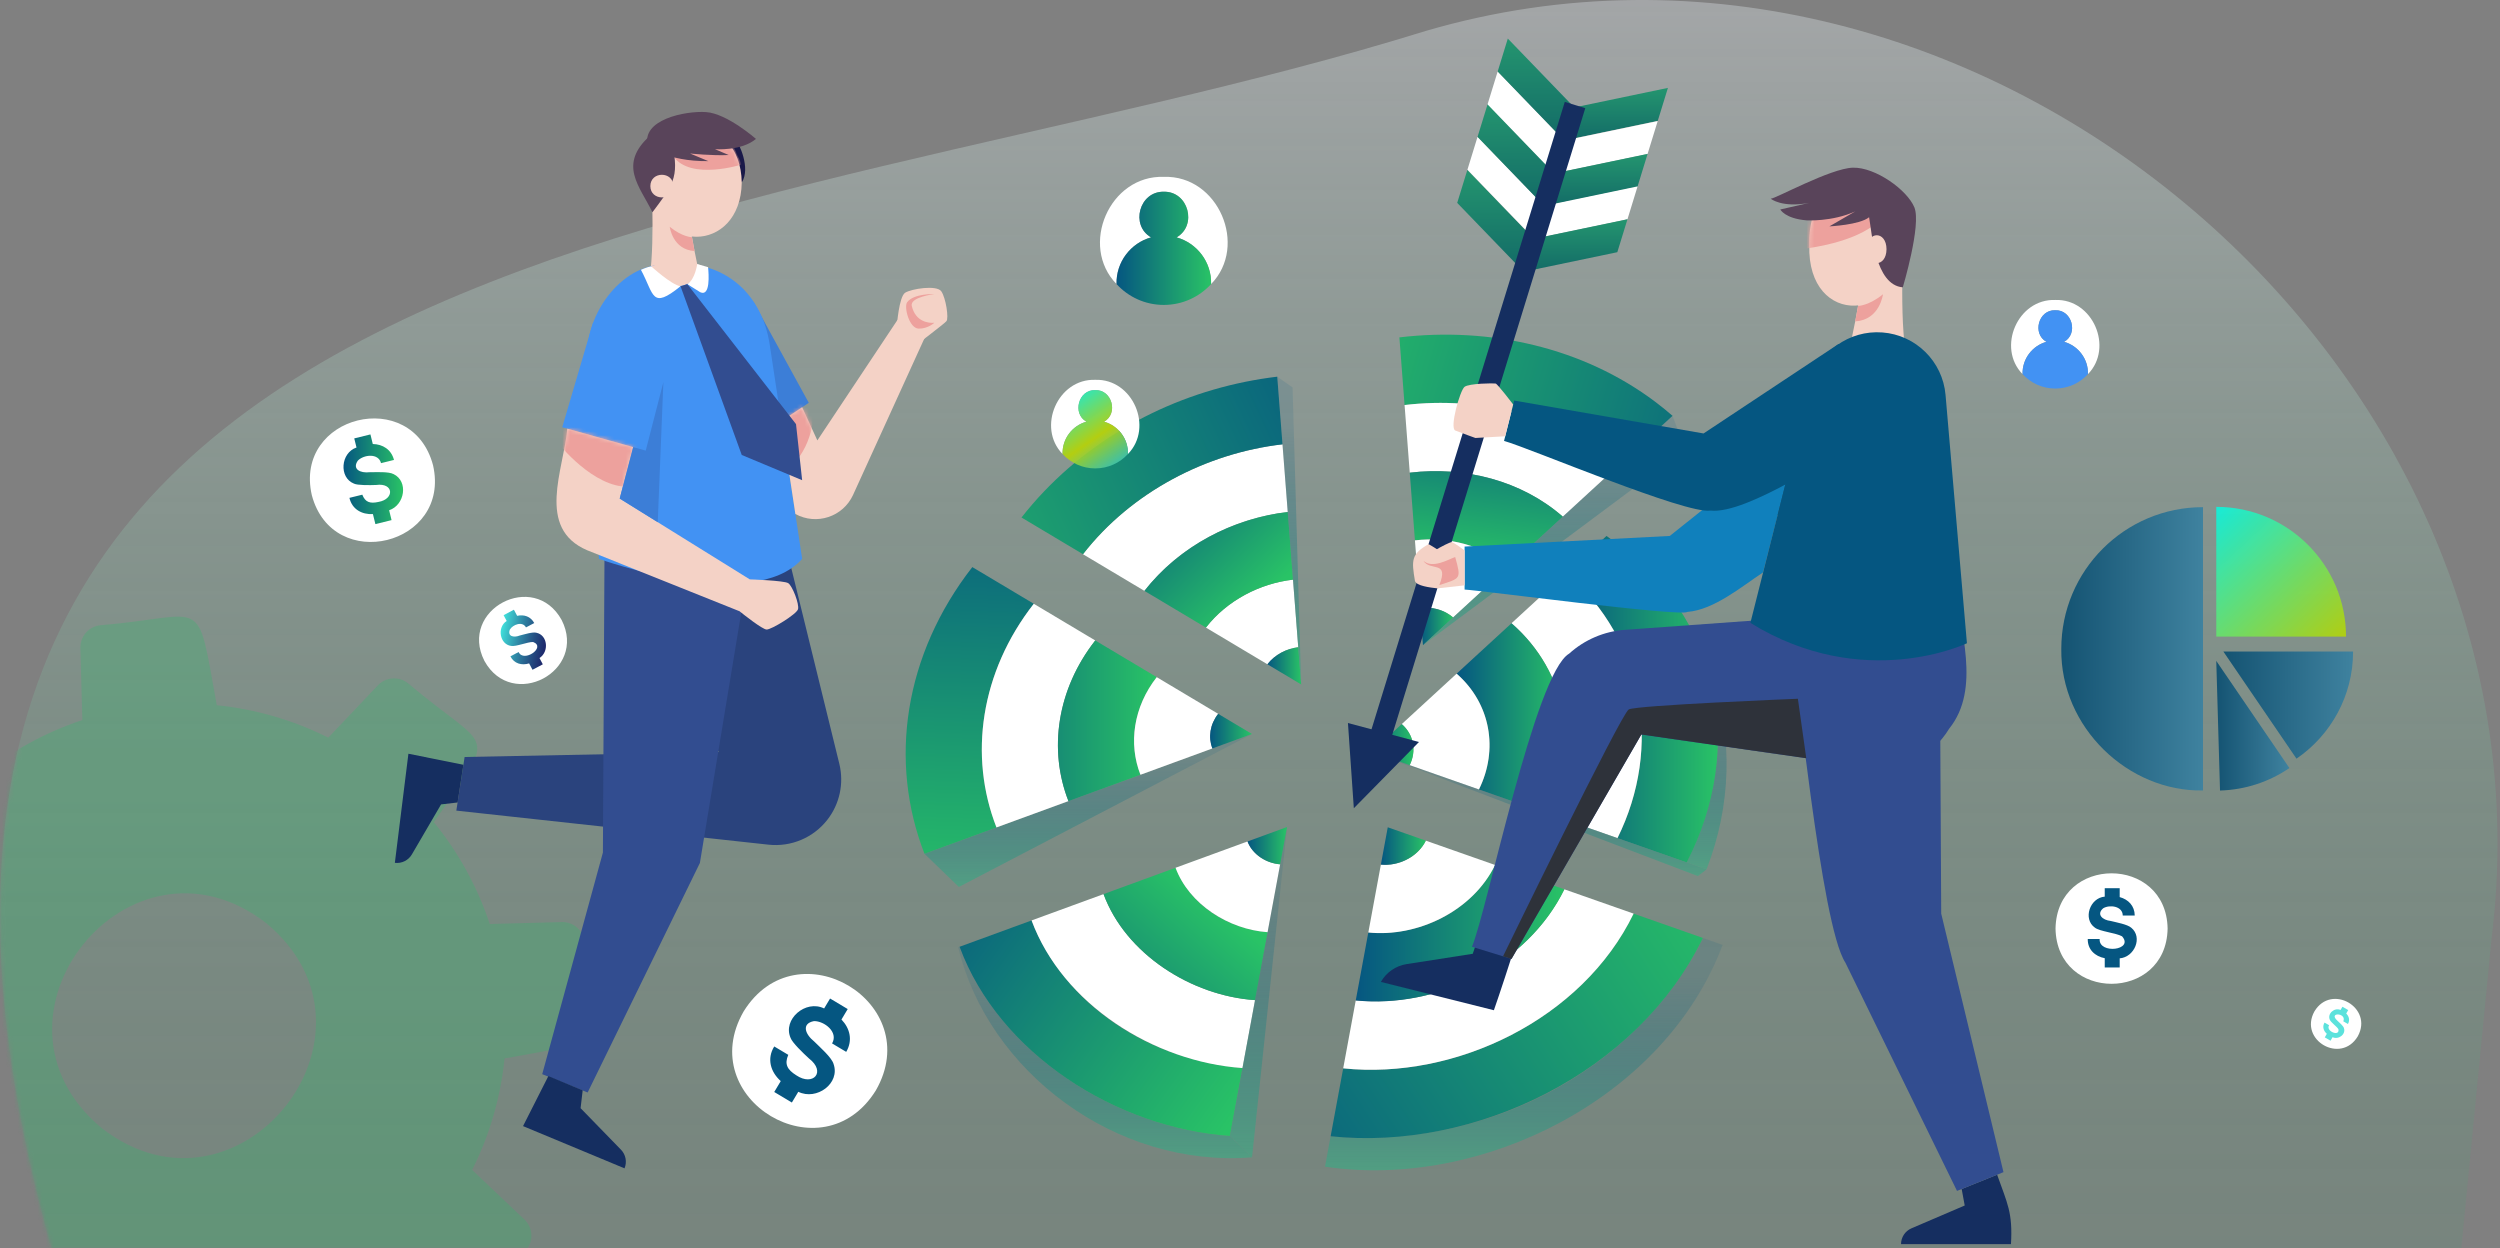 <svg xmlns="http://www.w3.org/2000/svg" width="629" height="314" viewBox="0 0 629 314" fill="none"><rect x="0" y="0" width="629" height="314" fill="#808080" stroke="none"/><path d="M12.921 314H619.272L626.865 236.267C644.925 92.508 497.898 -32.923 358.752 7.774C186.86 61.232 -59.267 55.296 12.921 314Z" fill="url(#paint0_linear_111_143)"></path><mask id="mask0_111_143" style="mask-type:luminance" maskUnits="userSpaceOnUse" x="0" y="0" width="629" height="314"><path d="M12.921 314H619.272L626.865 236.267C644.925 92.508 497.898 -32.923 358.752 7.774C186.86 61.232 -59.267 55.296 12.921 314Z" fill="white"></path></mask><g mask="url(#mask0_111_143)"><path d="M147.083 236.995C146.763 234.089 144.27 231.916 141.346 231.992L123.222 232.477C120.178 223.302 115.472 214.608 109.157 206.873C125.676 182.937 123.439 189.523 102.662 171.917C100.38 170.088 97.08 170.315 95.069 172.436L82.598 185.588C73.674 181.111 64.162 178.409 54.546 177.437C49.299 148.83 52.383 155.064 25.231 157.306C22.327 157.626 20.151 160.119 20.23 163.043L20.713 181.165C11.537 184.21 2.842 188.915 -4.893 195.23C-28.83 178.712 -22.244 180.949 -39.851 201.725C-41.68 204.006 -41.454 207.306 -39.332 209.317L-26.18 221.784C-30.657 230.708 -33.359 240.219 -34.331 249.834C-62.94 255.081 -56.705 251.998 -54.463 279.147C-54.143 282.051 -51.65 284.227 -48.726 284.15L-30.602 283.666C-27.558 292.84 -22.852 301.535 -16.539 309.27C-33.059 333.205 -30.821 326.62 -10.044 344.226C-7.763 346.054 -4.463 345.828 -2.452 343.706L10.019 330.555C18.943 335.031 28.455 337.734 38.071 338.706C43.318 367.312 40.234 361.078 67.383 358.836C70.288 358.517 72.463 356.024 72.387 353.1L71.902 334.977C81.077 331.933 89.772 327.228 97.508 320.913C121.445 337.431 114.859 335.194 132.466 314.418C134.295 312.137 134.068 308.837 131.947 306.826L118.794 294.356C123.274 285.433 125.974 275.921 126.946 266.306C155.562 261.061 149.318 264.13 147.078 236.995H147.083ZM25.632 283.87C-7.817 256.11 32.62 205.669 66.992 232.273C100.442 260.03 60.002 310.471 25.632 283.87Z" fill="#28BE68" fill-opacity="0.26"></path></g><path d="M198.11 138.95L211.176 192.176C212.382 197.091 211.267 202.286 208.151 206.273C204.632 210.776 199.035 213.139 193.355 212.519L114.812 203.95L116.899 190.456L180.862 189.203C180.862 189.203 159.233 157.154 159.526 135.985L198.105 138.95H198.11Z" fill="#2A437D"></path><path d="M152.108 136.312L151.69 214.507L136.421 270.261L147.85 274.873L176.092 217.123L189.498 135.94L152.108 136.312Z" fill="#324D90"></path><path d="M146.6 274.332L146.076 278.818L156.236 289.262C157.447 290.508 157.799 292.351 157.132 293.955L131.595 283.329L137.969 270.743L146.598 274.334L146.6 274.332Z" fill="#152E60"></path><path d="M115.13 201.905L110.975 202.387L103.629 214.97C102.752 216.469 101.069 217.303 99.346 217.089L102.755 189.641L116.589 192.415L115.13 201.905Z" fill="#152E60"></path><path d="M225.638 82.126C225.638 82.126 226.158 74.657 227.733 73.653C229.308 72.651 235.685 71.647 236.829 73.293C237.976 74.94 238.764 80.098 238.119 80.814C237.474 81.53 230.767 86.615 230.767 86.615L225.636 82.123L225.638 82.126Z" fill="#F4D2C6"></path><path d="M235.072 73.992C235.072 73.992 228.872 74.738 229.404 76.987C230.354 80.999 233.659 81.328 235.072 81.215C235.072 81.215 233.469 82.739 231.122 82.682C228.774 82.625 227.366 77.221 228.242 76.037C229.896 73.803 235.072 73.99 235.072 73.99V73.992Z" fill="#EDA19D"></path><path d="M189.499 75.826L203.488 101.346L194.283 107.503L189.499 75.826Z" fill="#3C7ED7"></path><path d="M185.09 35.165C185.89 35.96 188.959 42.26 186.624 45.922L182.701 37.282L185.09 35.165Z" fill="#1A1949"></path><path d="M163.875 45.922C164.158 64.121 186.343 64.119 186.623 45.922C186.34 27.723 164.156 27.726 163.875 45.922Z" fill="#F4D2C6"></path><mask id="mask1_111_143" style="mask-type:luminance" maskUnits="userSpaceOnUse" x="163" y="32" width="24" height="28"><path d="M163.875 45.922C164.158 64.121 186.343 64.119 186.623 45.922C186.34 27.723 164.156 27.726 163.875 45.922Z" fill="white"></path></mask><g mask="url(#mask1_111_143)"><path d="M186.623 41.389C186.623 41.389 173.813 45.489 169.425 39.364L184.16 35.99L186.623 41.389Z" fill="#EDA19D"></path></g><path d="M163.902 45.009C163.902 45.009 165.015 66.368 162.763 72.698C162.763 72.698 169.843 74.844 176.818 72.698C176.818 72.698 172.42 54.462 173.277 50.278L163.902 45.009Z" fill="#F4D2C6"></path><path d="M174.102 59.686C174.102 59.686 171.685 59.652 168.505 57.06C168.505 57.06 169.196 62.827 174.744 63.159L174.102 59.686Z" fill="#EDA19D"></path><path d="M169.034 35.987C171.187 44.822 168.923 46.973 164.156 53.401C160.927 46.788 155.397 41.401 163.627 34.063L169.034 35.987Z" fill="#59445A"></path><path d="M163.627 46.82C163.644 50.613 169.411 50.613 169.428 46.82C169.411 43.028 163.644 43.028 163.627 46.82Z" fill="#F4D2C6"></path><path d="M163.026 36.696C163.026 36.696 167.722 40.658 178.219 40.542L173.614 38.62C173.614 38.62 179.206 39.218 183.346 39.004L179.897 37.538C179.897 37.538 186.535 38.054 190.2 34.951C190.2 34.951 182.959 28.577 177.675 28.203C172.389 27.831 161.183 30.15 163.026 36.694V36.696Z" fill="#59445A"></path><path d="M193.682 86.853C191.492 72.265 180.348 64.953 167.862 66.572C155.746 66.117 146.598 80.383 147.895 90.835C147.949 91.81 150.693 140.609 150.693 140.609C150.693 140.609 189.358 154.649 201.824 140.609L193.685 86.853H193.682Z" fill="#4292F3"></path><path d="M163.836 67.005C166.085 73.672 174.571 73.67 176.819 67.005C176.819 67.005 171.266 64.001 163.836 67.005Z" fill="#F4D2C6"></path><path d="M201.821 102.461L205.646 110.806L225.847 80.435L232.95 84.333L214.639 124.504C212.119 130.031 205.432 132.246 200.111 129.315L196.577 105.968L201.821 102.461Z" fill="#F4D2C6"></path><mask id="mask2_111_143" style="mask-type:luminance" maskUnits="userSpaceOnUse" x="196" y="80" width="37" height="51"><path d="M201.821 102.461L205.646 110.806L225.847 80.435L232.95 84.333L214.639 124.504C212.119 130.031 205.432 132.246 200.111 129.315L196.577 105.968L201.821 102.461Z" fill="white"></path></mask><g mask="url(#mask2_111_143)"><path d="M204.691 104.321C204.691 104.321 204.529 114.399 196.493 119.213L192.486 103.65L201.819 98.304L204.691 104.321Z" fill="#EDA19D"></path></g><path d="M163.836 67.005C163.836 67.005 168.916 71.674 171.222 72.023C163.829 77.979 164.648 74.155 161.254 67.884C161.254 67.884 162.775 67.183 163.839 67.005H163.836Z" fill="white"></path><path d="M172.928 71.489L176.169 73.517C178.775 74.731 178.32 68.93 178.153 67.217C178.153 67.217 175.78 66.555 175.413 66.439C175.413 66.439 174.904 70.313 172.928 71.492V71.489Z" fill="white"></path><path d="M172.927 71.489L200.278 106.711L201.821 120.82L186.624 114.471L171.222 72.023L172.927 71.489Z" fill="#324D90"></path><path d="M149.217 81.134L141.457 107.503L162.465 113.373L169.789 89.93L149.217 81.134Z" fill="#4292F3"></path><path d="M198.322 146.724C197.278 146.052 188.647 145.772 188.647 145.772L155.918 125.437L159.307 112.489L142.729 107.855C141.87 118.113 134.743 132.928 147.777 138.463L186.075 153.795C186.944 154.494 191.792 158.357 192.878 158.392C194.071 158.431 200.406 154.55 200.78 153.283C201.152 152.015 199.365 147.394 198.319 146.724H198.322Z" fill="#F4D2C6"></path><mask id="mask3_111_143" style="mask-type:luminance" maskUnits="userSpaceOnUse" x="140" y="107" width="61" height="52"><path d="M198.322 146.724C197.278 146.052 188.647 145.772 188.647 145.772L155.918 125.437L159.307 112.489L142.729 107.855C141.87 118.113 134.743 132.928 147.777 138.463L186.075 153.795C186.944 154.494 191.792 158.357 192.878 158.392C194.071 158.431 200.406 154.55 200.78 153.283C201.152 152.015 199.365 147.394 198.319 146.724H198.322Z" fill="white"></path></mask><g mask="url(#mask3_111_143)"><path d="M140.492 111.552C140.492 111.552 149.312 122.776 158.212 122.456L161.259 111.473L142.658 105.525L140.492 111.552Z" fill="#EDA19D"></path></g><path d="M159.307 112.492L162.465 113.373L166.905 96.156L165.49 131.385L155.918 125.439L159.307 112.492Z" fill="#3C7ED7"></path><path d="M232.6 214.808L241.249 223.158L314.99 184.673L232.6 214.808Z" fill="url(#paint1_linear_111_143)"></path><path d="M250.596 146.237L244.635 142.679C227.457 164.741 223.536 191.534 232.6 214.808L250.712 208.183C243.673 190.195 246.671 169.095 260.101 151.91L250.599 146.237H250.596Z" fill="url(#paint2_linear_111_143)"></path><path d="M275.565 161.141L260.099 151.91C246.666 169.095 243.671 190.198 250.71 208.183L268.821 201.558C263.766 188.638 265.917 173.483 275.565 161.139V161.141Z" fill="white"></path><path d="M291.031 170.37L275.565 161.139C265.917 173.483 263.766 188.638 268.821 201.558L286.935 194.933C283.864 187.082 285.168 177.871 291.033 170.37H291.031Z" fill="url(#paint3_linear_111_143)"></path><path d="M306.496 179.601L291.031 170.37C285.168 177.871 283.861 187.082 286.933 194.933L305.039 188.31C303.947 185.527 304.412 182.264 306.494 179.601H306.496Z" fill="white"></path><path d="M305.039 188.31L314.99 184.671L306.494 179.601C304.409 182.264 303.946 185.527 305.039 188.31Z" fill="url(#paint4_linear_111_143)"></path><path d="M413.817 256.731C393.178 278.353 363.108 288.453 334.785 285.886L333.37 293.535C372.659 299.394 418.853 276.438 433.418 237.737L428.444 235.99C424.828 243.291 419.963 250.293 413.817 256.728V256.731Z" fill="url(#paint5_linear_111_143)"></path><path d="M337.947 268.797L334.787 285.886C370.978 289.676 411.937 270.042 428.446 235.992L411.019 229.872C398.135 256.443 366.189 271.753 337.947 268.799V268.797Z" fill="url(#paint6_linear_111_143)"></path><path d="M385.393 235.369C373.828 247.485 356.977 253.145 341.107 251.708L337.947 268.797C366.182 271.755 398.137 256.438 411.019 229.869L393.591 223.749C391.566 227.839 388.839 231.764 385.396 235.369H385.393Z" fill="white"></path><path d="M371.18 224.691C364.151 232.054 353.913 235.488 344.268 234.611L341.105 251.708C361.385 253.832 384.338 242.831 393.589 223.749L376.159 217.628C374.929 220.114 373.272 222.498 371.18 224.691Z" fill="url(#paint7_linear_111_143)"></path><path d="M356.97 214.013C354.474 216.629 350.846 217.847 347.428 217.535L344.27 234.614C356.595 235.906 370.543 229.229 376.164 217.628L358.739 211.508C358.301 212.389 357.715 213.233 356.972 214.01L356.97 214.013Z" fill="white"></path><path d="M347.428 217.532C351.794 217.995 356.741 215.617 358.737 211.508L349.163 208.146L347.428 217.532Z" fill="url(#paint8_linear_111_143)"></path><path d="M291.134 144.975C299.945 135.746 311.822 130.265 323.995 128.811L322.673 111.791C303.607 113.991 284.658 123.756 272.473 139.438L287.939 148.669C288.926 147.406 289.989 146.173 291.134 144.975Z" fill="white"></path><path d="M303.405 157.9L318.871 167.131C320.758 164.702 323.692 163.191 326.641 162.851L325.319 145.839C316.995 146.798 308.723 151.053 303.407 157.9H303.405Z" fill="white"></path><path d="M262.71 123.616C260.67 125.754 258.769 127.955 257.01 130.206C260.576 132.335 268.833 137.265 272.476 139.438C284.661 123.756 303.607 113.993 322.676 111.791C322.346 107.546 321.684 99.004 321.354 94.771C299.63 97.365 278.434 107.144 262.712 123.616H262.71Z" fill="url(#paint9_linear_111_143)"></path><path d="M287.941 148.669L303.407 157.9C308.726 151.053 316.995 146.798 325.319 145.839L323.997 128.813C310.303 130.393 296.693 137.407 287.941 148.671V148.669Z" fill="url(#paint10_linear_111_143)"></path><path d="M318.871 167.131L327.366 172.201L326.64 162.849C323.692 163.189 320.758 164.702 318.871 167.129V167.131Z" fill="url(#paint11_linear_111_143)"></path><path d="M327.367 172.201L325.211 97.475L321.354 94.771L327.367 172.201Z" fill="url(#paint12_linear_111_143)"></path><path d="M241.431 238.204L241.069 238.337C248.603 269.619 280.773 293.919 315.012 291.182L309.445 285.807C280.822 283.846 251.332 265.076 241.431 238.204Z" fill="url(#paint13_linear_111_143)"></path><path d="M278.22 255.84C269.39 249.205 263.148 240.803 259.54 231.582L241.429 238.207C251.337 265.083 280.815 283.846 309.443 285.81L312.603 268.721C300.196 267.596 288.22 263.356 278.218 255.84H278.22Z" fill="url(#paint14_linear_111_143)"></path><path d="M277.655 224.957L259.543 231.582C267.273 252.55 290.27 267.187 312.608 268.721L315.768 251.632C299.729 250.534 283.204 240.013 277.655 224.957Z" fill="white"></path><path d="M303.917 228.922C300.063 226.025 297.341 222.356 295.766 218.332L277.652 224.957C283.204 240.018 299.723 250.531 315.765 251.632L318.928 234.535C313.513 234.045 308.283 232.2 303.917 228.919V228.922Z" fill="url(#paint15_linear_111_143)"></path><path d="M316.767 215.462C315.399 214.434 314.434 213.134 313.873 211.709L295.766 218.332C299.138 227.489 309.177 233.873 318.928 234.538L322.086 217.458C320.166 217.284 318.315 216.629 316.765 215.465L316.767 215.462Z" fill="white"></path><path d="M313.873 211.709C315.069 214.951 318.635 217.22 322.088 217.458L323.823 208.072L313.873 211.712V211.709Z" fill="url(#paint16_linear_111_143)"></path><path d="M323.823 208.07L315.012 291.182L309.447 285.807L323.823 208.07Z" fill="url(#paint17_linear_111_143)"></path><path d="M416.463 101.095C398.226 87.393 374.87 82.188 352.087 84.885C352.412 89.115 353.064 97.667 353.389 101.907C372.593 99.616 392.46 104.61 407.01 117.306C409.661 114.872 418.317 106.916 420.815 104.622C419.422 103.409 417.974 102.23 416.463 101.093V101.095Z" fill="url(#paint18_linear_111_143)"></path><path d="M353.391 101.907L354.693 118.93C368.488 117.284 382.755 120.869 393.205 129.99L407.01 117.306C392.459 104.607 372.595 99.614 353.389 101.907H353.391Z" fill="white"></path><path d="M377.919 141.47C378.434 141.857 378.921 142.263 379.396 142.676L393.205 129.987C382.755 120.867 368.488 117.281 354.693 118.928L355.995 135.955C363.753 135.037 371.707 136.804 377.919 141.47Z" fill="url(#paint19_linear_111_143)"></path><path d="M365.072 154.929C365.254 155.067 365.426 155.21 365.596 155.358L379.398 142.676C373.058 137.119 364.378 134.959 355.998 135.955L357.299 152.971C360.049 152.646 362.867 153.273 365.072 154.929Z" fill="white"></path><path d="M365.596 155.358C363.347 153.386 360.268 152.616 357.3 152.971L358.016 162.322L365.596 155.358Z" fill="url(#paint20_linear_111_143)"></path><path d="M358.013 162.322L424.024 113.137L420.814 104.622L358.013 162.322Z" fill="url(#paint21_linear_111_143)"></path><path d="M424.383 216.991L429.357 218.738C435.618 202.648 436.037 185.507 430.753 169.966C433.969 185.365 431.89 201.824 424.383 216.991Z" fill="url(#paint22_linear_111_143)"></path><path d="M405.745 135.97C405.235 135.589 404.721 135.214 404.204 134.845L394.096 144.133C413.758 161.262 418.297 187.961 406.956 210.875L424.383 216.996C439.315 187.86 432.813 155.296 405.745 135.972V135.97Z" fill="url(#paint23_linear_111_143)"></path><path d="M389.528 204.75L406.956 210.87C418.299 187.958 413.761 161.259 394.096 144.128L380.292 156.812C394.414 169.115 397.675 188.293 389.528 204.75Z" fill="white"></path><path d="M372.098 198.629L389.528 204.75C397.675 188.293 394.416 169.115 380.291 156.812L366.482 169.501C375.064 176.977 377.048 188.628 372.098 198.629Z" fill="url(#paint24_linear_111_143)"></path><path d="M354.674 192.509L372.099 198.629C377.05 188.628 375.064 176.977 366.482 169.501L352.68 182.182C355.73 184.838 356.433 188.962 354.674 192.511V192.509Z" fill="white"></path><path d="M354.673 192.509C356.433 188.962 355.729 184.835 352.68 182.18L345.1 189.145L354.673 192.506V192.509Z" fill="url(#paint25_linear_111_143)"></path><path d="M345.1 189.147L427.186 220.426L429.357 218.738L345.1 189.147Z" fill="url(#paint26_linear_111_143)"></path><path d="M493.558 299.158L494.321 303.305L480.928 309.044C479.333 309.728 478.299 311.296 478.299 313.031H505.96C506.438 305.02 505.022 302.766 502.478 295.558L493.561 299.156L493.558 299.158Z" fill="#152E60"></path><path d="M371.921 235.99L370.538 239.974L353.923 242.563C351.186 242.989 348.794 244.642 347.425 247.054L375.861 254.174C377.227 250.33 380.183 241.229 381.451 237.257L371.919 235.99H371.921Z" fill="#152E60"></path><path d="M491.858 146.589C493 158.254 498.552 173.225 490.404 183.349C486.175 190.37 478.152 194.175 470.038 193.008L412.956 184.803L380.292 241.266L370.341 238.204C374.149 229.266 386.174 169.432 394.805 164.449C398.677 160.947 403.609 158.842 408.814 158.466L451.86 155.358L455.069 145.839L491.856 146.592L491.858 146.589Z" fill="#324D90"></path><path d="M444.555 115.313L420.125 134.843L368.493 137.513V148.334C371.751 148.455 423.111 155.252 424.55 153.953C431.19 153.463 438.244 147.556 443.582 144.017L450.567 116.701L444.552 115.31L444.555 115.313Z" fill="#1080BC"></path><path d="M385.135 59.283L382.583 67.574L366.632 51.044L369.187 42.755L385.135 59.283Z" fill="url(#paint27_linear_111_143)"></path><path d="M387.705 50.943L385.15 59.234L369.202 42.703L371.756 34.412L387.705 50.943Z" fill="white"></path><path d="M390.249 42.679L387.697 50.968L371.749 34.437L374.301 26.148L390.249 42.679Z" fill="url(#paint28_linear_111_143)"></path><path d="M392.77 34.501L390.215 42.79L374.267 26.259L376.821 17.971L392.77 34.501Z" fill="white"></path><path d="M395.314 26.235L392.762 34.526L376.814 17.995L379.366 9.704L395.314 26.235Z" fill="url(#paint29_linear_111_143)"></path><path d="M417.095 30.401L419.65 22.11L397.165 26.803L394.61 35.094L417.095 30.401Z" fill="url(#paint30_linear_111_143)"></path><path d="M414.529 38.741L417.081 30.45L394.596 35.143L392.041 43.434L414.529 38.741Z" fill="white"></path><path d="M411.981 47.008L414.536 38.717L392.048 43.41L389.496 51.701L411.981 47.008Z" fill="url(#paint31_linear_111_143)"></path><path d="M409.464 55.186L412.016 46.895L389.531 51.588L386.976 59.879L409.464 55.186Z" fill="white"></path><path d="M406.916 63.452L409.471 55.161L386.983 59.854L384.431 68.145L406.916 63.452Z" fill="url(#paint32_linear_111_143)"></path><path d="M393.699 25.634L344.963 183.846L350.119 185.434L398.855 27.221L393.699 25.634Z" fill="#152E60"></path><path d="M339.144 181.914L357.014 186.686L340.623 203.352L339.144 181.914Z" fill="#152E60"></path><path d="M368.495 138.505C368.495 138.505 365.894 136.477 365.212 136.411C364.533 136.342 356.645 140.648 357.359 141.598C358.072 142.551 360.588 142.108 361.132 141.972C361.675 141.837 363.851 140.442 363.851 140.442L361.631 148.031L368.493 147.276V138.505H368.495Z" fill="#F4D2C6"></path><path d="M359.446 136.913C359.446 136.913 365.064 140.011 364.944 141.515C364.823 143.018 363.442 148.228 361.636 148.031C359.83 147.835 356.32 147.411 355.998 146.149C355.134 140.968 355.023 139.379 359.446 136.913Z" fill="#F4D2C6"></path><path d="M366.123 140.149C364.496 140.698 360.41 143.193 358.129 141.087C359.81 143.853 364.671 140.85 362.126 147.209C367.56 145.457 367.678 145.735 366.123 140.151V140.149Z" fill="#EDA19D"></path><path d="M488.026 157.868L488.41 229.869L504.075 294.913L492.382 299.633L464.291 242.189C458.032 232.561 452.273 169.356 449.772 157.489L488.029 157.868H488.026Z" fill="#324D90"></path><path d="M454.456 190.769L452.349 175.806C452.349 175.806 411.723 177.425 409.793 178.496C407.864 179.569 378.16 240.609 378.16 240.609L380.292 241.263L412.956 184.801L454.456 190.766V190.769Z" fill="#2E323A"></path><path d="M478.937 61.565C478.592 81.179 454.645 82.813 455.214 61.651C454.621 40.41 478.524 41.808 478.937 61.565Z" fill="#F4D2C6"></path><mask id="mask4_111_143" style="mask-type:luminance" maskUnits="userSpaceOnUse" x="455" y="46" width="24" height="31"><path d="M478.937 61.565C478.592 81.179 454.645 82.813 455.214 61.651C454.621 40.41 478.524 41.808 478.937 61.565Z" fill="white"></path></mask><g mask="url(#mask4_111_143)"><path d="M452.903 62.697C452.903 62.697 464.948 61.638 471.499 56.628L471.017 50.847L453.481 53.387L452.903 62.697Z" fill="#EDA19D"></path></g><path d="M478.91 60.543C478.91 60.543 477.665 84.457 480.185 91.542C480.185 91.542 472.257 93.944 464.451 91.542C464.451 91.542 469.375 71.126 468.413 66.442L478.907 60.543H478.91Z" fill="#F4D2C6"></path><path d="M467.493 76.975C467.493 76.975 470.197 76.936 473.756 74.037C473.756 74.037 472.983 80.492 466.771 80.864L467.493 76.975Z" fill="#EDA19D"></path><path d="M454.508 55.442C454.508 55.442 460.877 55.84 466.772 53.195L460.272 56.955C460.272 56.955 467.862 56.608 470.264 54.657C470.975 58.518 471.746 71.728 478.745 72.294C478.745 72.294 483.466 56.556 481.654 52.169C479.843 47.781 471.861 42.051 466.206 42.189C460.55 42.329 446.482 50.128 445.507 49.988C445.507 49.988 448.293 52.355 455.258 51.032L447.922 52.703C447.922 52.703 449.091 54.991 454.508 55.439V55.442Z" fill="#59445A"></path><path d="M474.645 62.697C474.625 67.377 469.762 67.377 469.742 62.697C469.762 58.016 474.625 58.016 474.645 62.697Z" fill="#F4D2C6"></path><path d="M473.606 83.642C482.046 84.284 488.774 90.946 489.5 99.378L494.878 161.845C494.878 161.845 468.918 174.339 440.396 156.721L455.554 96.638C457.609 88.493 465.229 83.007 473.606 83.644V83.642Z" fill="#055681"></path><path d="M462.607 86.524L428.614 109.059L380.963 100.78L378.416 110.934C384.872 112.738 424.245 129.463 430.339 128.459C439.679 129.493 461.957 113.927 470.158 110.297L462.607 86.526V86.524Z" fill="#055681"></path><path d="M449.236 121.686L470.16 110.295C470.16 110.295 458.052 128.59 447.247 129.571L449.236 121.686Z" fill="#055681"></path><path d="M380.717 101.76C380.717 101.76 376.777 96.599 376.307 96.496C375.837 96.392 369.625 96.444 368.478 97.33C367.329 98.219 364.653 107.72 366.147 108.318C367.641 108.916 371.208 110.196 371.208 110.196L378.709 109.765L380.717 101.76Z" fill="#F4D2C6"></path><path d="M289.61 59.721C284.331 56.694 286.63 48.115 292.817 48.235C299.002 48.117 301.303 56.694 296.024 59.721C301.126 61.136 304.867 65.927 304.71 71.474C314.128 61.849 306.509 44.029 292.817 44.499C279.131 44.027 271.504 61.849 280.925 71.474C280.765 65.927 284.509 61.136 289.61 59.721Z" fill="white"></path><path d="M292.817 76.719C297.528 76.719 301.764 74.698 304.71 71.477C304.87 65.93 301.129 61.138 296.024 59.723C301.304 56.696 299.005 48.117 292.817 48.238C286.633 48.12 284.331 56.696 289.611 59.723C284.509 61.138 280.768 65.93 280.925 71.477C283.871 74.698 288.107 76.719 292.817 76.719Z" fill="url(#paint33_linear_111_143)"></path><path d="M514.885 86.002C511.242 83.981 512.857 77.908 517.104 78.055C521.35 77.908 522.964 83.981 519.322 86.002C522.851 86.981 525.44 90.296 525.33 94.133C531.847 87.474 526.575 75.146 517.102 75.471C507.634 75.144 502.357 87.474 508.874 94.133C508.764 90.294 511.353 86.981 514.882 86.002H514.885Z" fill="white"></path><path d="M517.102 97.76C520.361 97.76 523.292 96.363 525.33 94.133C525.441 90.294 522.851 86.981 519.322 86.002C522.965 83.981 521.35 77.908 517.102 78.055C512.857 77.908 511.242 83.981 514.885 86.002C511.355 86.981 508.766 90.296 508.877 94.133C510.915 96.363 513.846 97.76 517.105 97.76H517.102Z" fill="#4292F3"></path><path d="M273.347 106.096C269.705 104.075 271.319 98.001 275.567 98.149C279.813 98.001 281.427 104.075 277.785 106.096C281.314 107.075 283.903 110.39 283.793 114.227C290.31 107.567 285.038 95.24 275.565 95.565C266.097 95.238 260.82 107.567 267.337 114.227C267.227 110.388 269.816 107.075 273.345 106.096H273.347Z" fill="white"></path><path d="M275.565 117.854C278.824 117.854 281.755 116.456 283.793 114.227C283.903 110.388 281.314 107.075 277.785 106.096C281.427 104.075 279.813 98.001 275.565 98.149C271.32 98.001 269.705 104.075 273.347 106.096C269.818 107.075 267.229 110.39 267.34 114.227C269.378 116.456 272.309 117.854 275.567 117.854H275.565Z" fill="url(#paint34_linear_111_143)"></path><path d="M545.371 233.627C545.053 252.161 517.483 252.158 517.171 233.627C517.488 215.093 545.058 215.098 545.371 233.627Z" fill="white"></path><path d="M536.24 233.433C535.297 232.574 532.487 232.079 531.089 231.722C528.95 231.493 527.414 230.044 529.145 228.535C530.73 227.551 534.069 227.937 534.084 230.349H537.099C537.074 227.898 535.48 226.301 533.314 225.707V223.475H529.551V225.594C525.783 225.902 524.023 231.22 527.038 233.371C528.231 234.355 532.374 234.707 533.912 235.581C537.008 239.08 528.01 240.163 528.271 236.253H525.278C525.234 238.889 527.075 240.606 529.553 241.084V243.412H533.316V241.121C537.037 240.818 539.154 235.844 536.247 233.433H536.24Z" fill="#055681"></path><path d="M220.362 274.348C206.929 295.988 174.409 276.558 187.097 254.478C200.53 232.841 233.049 252.268 220.362 274.348Z" fill="white"></path><path d="M209.725 267.686C209.218 266.008 206.249 263.444 204.852 262.038C202.533 260.19 201.608 257.513 204.802 256.91C207.367 256.865 211.031 259.673 209.351 262.528L212.907 264.652C214.603 261.743 213.85 258.736 211.711 256.511L213.283 253.878L208.846 251.227L207.352 253.728C202.691 251.434 196.865 256.469 198.908 261.133C199.304 262.302 202.058 264.957 203.54 266.311C207.945 269.707 204.564 273.403 200.343 270.544C198.044 269.104 197.33 267.728 198.332 265.398L194.8 263.289C192.89 266.367 193.853 269.692 196.437 272L194.798 274.744L199.235 277.395L200.85 274.693C205.452 276.959 211.455 272.584 209.722 267.689L209.725 267.686Z" fill="#055681"></path><path d="M141.314 155.997C147.858 168.885 128.856 178.94 121.878 166.284C115.334 153.395 134.337 143.342 141.314 155.997Z" fill="white"></path><path d="M134.95 159.193C133.987 158.945 131.868 159.629 130.776 159.895C129.218 160.517 127.633 160.079 128.273 158.408C129.006 157.153 131.447 156.201 132.336 157.857L134.413 156.757C133.502 155.079 131.822 154.559 130.111 154.941L129.296 153.403L126.705 154.776L127.478 156.235C124.992 157.82 125.72 162.129 128.583 162.511C129.764 162.755 132.747 161.485 134.125 161.526C137.536 162.809 131.73 166.837 130.483 164.047L128.42 165.139C129.351 166.973 131.248 167.485 133.128 166.911L133.977 168.516L136.569 167.142L135.732 165.563C138.186 163.997 137.832 159.796 134.947 159.196L134.95 159.193Z" fill="url(#paint35_linear_111_143)" style="mix-blend-mode:lighten"></path><path d="M593.213 260.747C588.963 267.842 578.304 261.699 582.31 254.466C586.561 247.371 597.22 253.514 593.213 260.747Z" fill="white"></path><path d="M589.726 258.638C589.553 258.096 588.576 257.279 588.114 256.829C585.623 254.604 590.508 254.762 589.578 256.964L590.742 257.636C591.279 256.684 591.018 255.712 590.312 254.998L590.809 254.134L589.354 253.295L588.882 254.114C587.356 253.393 585.49 255.059 586.177 256.561C586.418 257.208 587.941 258.266 588.343 258.945C588.746 260.966 585.018 259.406 586.012 257.949L584.855 257.282C584.25 258.291 584.58 259.366 585.431 260.102L584.912 261.003L586.366 261.842L586.876 260.956C588.382 261.667 590.309 260.218 589.721 258.635L589.726 258.638Z" fill="#5BE2DC"></path><path d="M108.955 117.06C113.557 137.19 83.733 144.541 78.451 124.58C73.849 104.449 103.673 97.098 108.955 117.06Z" fill="white"></path><path d="M99.024 119.287C97.774 118.607 94.602 118.824 92.994 118.812C90.617 119.09 88.545 118.024 90.041 115.883C91.493 114.397 95.209 113.924 95.867 116.525L99.128 115.721C98.446 113.078 96.297 111.773 93.794 111.712L93.199 109.298L89.13 110.302L89.697 112.593C85.702 113.929 85.217 120.153 89.054 121.676C89.95 122.124 93.051 122.085 94.675 122.018C99.108 121.418 99.297 125.57 95.249 126.281C93.103 126.761 91.907 126.377 91.156 124.462L87.917 125.26C88.572 128.124 91.023 129.49 93.829 129.347L94.449 131.865L98.517 130.861L97.907 128.383C101.852 127.063 102.814 121.118 99.024 119.284V119.287Z" fill="url(#paint36_linear_111_143)"></path><path d="M557.615 127.528V160.168H590.258C590.258 142.142 575.643 127.528 557.615 127.528Z" fill="url(#paint37_linear_111_143)"></path><path d="M592.037 163.921H559.395L577.797 190.882C586.393 185.002 592.039 175.124 592.039 163.921H592.037Z" fill="url(#paint38_linear_111_143)"></path><path d="M518.623 163.25C518.365 183.024 535.472 199.244 554.275 198.88V127.6C534.586 127.6 518.623 143.562 518.623 163.25Z" fill="url(#paint39_linear_111_143)"></path><path d="M576.015 193.237L557.613 166.277L558.555 198.899C565.023 198.715 571.016 196.653 576.015 193.237Z" fill="url(#paint40_linear_111_143)"></path><defs><linearGradient id="paint0_linear_111_143" x1="314.188" y1="0" x2="314.188" y2="314" gradientUnits="userSpaceOnUse"><stop stop-color="#F2FAFF" stop-opacity="0.31"></stop><stop offset="1" stop-color="#24B46A" stop-opacity="0.09"></stop></linearGradient><linearGradient id="paint1_linear_111_143" x1="273.393" y1="236.905" x2="273.393" y2="190.956" gradientUnits="userSpaceOnUse"><stop stop-color="#5EC884"></stop><stop offset="1" stop-color="#065981" stop-opacity="0.13"></stop></linearGradient><linearGradient id="paint2_linear_111_143" x1="240.378" y1="228.5" x2="244.378" y2="119" gradientUnits="userSpaceOnUse"><stop stop-color="#29C366"></stop><stop offset="1" stop-color="#055681"></stop></linearGradient><linearGradient id="paint3_linear_111_143" x1="291.033" y1="181.348" x2="240.378" y2="181.348" gradientUnits="userSpaceOnUse"><stop stop-color="#29C366"></stop><stop offset="1" stop-color="#055681"></stop></linearGradient><linearGradient id="paint4_linear_111_143" x1="314.99" y1="183.956" x2="304.466" y2="183.956" gradientUnits="userSpaceOnUse"><stop stop-color="#29C366"></stop><stop offset="1" stop-color="#055681"></stop></linearGradient><linearGradient id="paint5_linear_111_143" x1="382.906" y1="315.323" x2="382.906" y2="245.532" gradientUnits="userSpaceOnUse"><stop stop-color="#5EC884"></stop><stop offset="1" stop-color="#065981" stop-opacity="0.13"></stop></linearGradient><linearGradient id="paint6_linear_111_143" x1="436.378" y1="220" x2="311.378" y2="302" gradientUnits="userSpaceOnUse"><stop stop-color="#29C366"></stop><stop offset="1" stop-color="#055681"></stop></linearGradient><linearGradient id="paint7_linear_111_143" x1="393.589" y1="234.798" x2="341.105" y2="234.798" gradientUnits="userSpaceOnUse"><stop stop-color="#29C366"></stop><stop offset="1" stop-color="#055681"></stop></linearGradient><linearGradient id="paint8_linear_111_143" x1="358.737" y1="212.868" x2="347.428" y2="212.868" gradientUnits="userSpaceOnUse"><stop stop-color="#29C366"></stop><stop offset="1" stop-color="#055681"></stop></linearGradient><linearGradient id="paint9_linear_111_143" x1="215.878" y1="155" x2="344.878" y2="95" gradientUnits="userSpaceOnUse"><stop stop-color="#29C366"></stop><stop offset="1" stop-color="#055681"></stop></linearGradient><linearGradient id="paint10_linear_111_143" x1="325.319" y1="143.357" x2="295.378" y2="111.5" gradientUnits="userSpaceOnUse"><stop stop-color="#29C366"></stop><stop offset="1" stop-color="#055681"></stop></linearGradient><linearGradient id="paint11_linear_111_143" x1="327.366" y1="167.525" x2="318.871" y2="167.525" gradientUnits="userSpaceOnUse"><stop stop-color="#29C366"></stop><stop offset="1" stop-color="#055681"></stop></linearGradient><linearGradient id="paint12_linear_111_143" x1="324.331" y1="199.86" x2="324.331" y2="107.411" gradientUnits="userSpaceOnUse"><stop stop-color="#5EC884"></stop><stop offset="1" stop-color="#065981" stop-opacity="0.13"></stop></linearGradient><linearGradient id="paint13_linear_111_143" x1="277.68" y1="310.392" x2="277.68" y2="246.888" gradientUnits="userSpaceOnUse"><stop stop-color="#5EC884"></stop><stop offset="1" stop-color="#065981" stop-opacity="0.13"></stop></linearGradient><linearGradient id="paint14_linear_111_143" x1="310.878" y1="281" x2="230.378" y2="223.5" gradientUnits="userSpaceOnUse"><stop stop-color="#29C366"></stop><stop offset="1" stop-color="#055681"></stop></linearGradient><linearGradient id="paint15_linear_111_143" x1="302.378" y1="224" x2="262.378" y2="269" gradientUnits="userSpaceOnUse"><stop stop-color="#29C366"></stop><stop offset="1" stop-color="#055681"></stop></linearGradient><linearGradient id="paint16_linear_111_143" x1="323.823" y1="212.765" x2="313.873" y2="212.765" gradientUnits="userSpaceOnUse"><stop stop-color="#29C366"></stop><stop offset="1" stop-color="#055681"></stop></linearGradient><linearGradient id="paint17_linear_111_143" x1="316.565" y1="320.871" x2="316.565" y2="221.638" gradientUnits="userSpaceOnUse"><stop stop-color="#5EC884"></stop><stop offset="1" stop-color="#065981" stop-opacity="0.13"></stop></linearGradient><linearGradient id="paint18_linear_111_143" x1="323.878" y1="90" x2="450.378" y2="127" gradientUnits="userSpaceOnUse"><stop stop-color="#29C366"></stop><stop offset="1" stop-color="#055681"></stop></linearGradient><linearGradient id="paint19_linear_111_143" x1="371.878" y1="143" x2="376.878" y2="99" gradientUnits="userSpaceOnUse"><stop stop-color="#29C366"></stop><stop offset="1" stop-color="#055681"></stop></linearGradient><linearGradient id="paint20_linear_111_143" x1="365.596" y1="157.605" x2="357.3" y2="157.605" gradientUnits="userSpaceOnUse"><stop stop-color="#29C366"></stop><stop offset="1" stop-color="#055681"></stop></linearGradient><linearGradient id="paint21_linear_111_143" x1="390.697" y1="182.934" x2="390.697" y2="114.042" gradientUnits="userSpaceOnUse"><stop stop-color="#5EC884"></stop><stop offset="1" stop-color="#065981" stop-opacity="0.13"></stop></linearGradient><linearGradient id="paint22_linear_111_143" x1="429.348" y1="236.16" x2="429.348" y2="177.928" gradientUnits="userSpaceOnUse"><stop stop-color="#5EC884"></stop><stop offset="1" stop-color="#065981" stop-opacity="0.13"></stop></linearGradient><linearGradient id="paint23_linear_111_143" x1="432.222" y1="175.92" x2="394.096" y2="175.92" gradientUnits="userSpaceOnUse"><stop stop-color="#29C366"></stop><stop offset="1" stop-color="#055681"></stop></linearGradient><linearGradient id="paint24_linear_111_143" x1="393.917" y1="180.781" x2="366.482" y2="180.781" gradientUnits="userSpaceOnUse"><stop stop-color="#29C366"></stop><stop offset="1" stop-color="#055681"></stop></linearGradient><linearGradient id="paint25_linear_111_143" x1="355.622" y1="187.344" x2="345.1" y2="187.344" gradientUnits="userSpaceOnUse"><stop stop-color="#29C366"></stop><stop offset="1" stop-color="#055681"></stop></linearGradient><linearGradient id="paint26_linear_111_143" x1="386.818" y1="231.599" x2="386.818" y2="194.253" gradientUnits="userSpaceOnUse"><stop stop-color="#5EC884"></stop><stop offset="1" stop-color="#065981" stop-opacity="0.13"></stop></linearGradient><linearGradient id="paint27_linear_111_143" x1="375.884" y1="42.755" x2="375.884" y2="67.574" gradientUnits="userSpaceOnUse"><stop stop-color="#24956F"></stop><stop offset="1" stop-color="#136C67"></stop></linearGradient><linearGradient id="paint28_linear_111_143" x1="380.999" y1="26.148" x2="380.999" y2="50.968" gradientUnits="userSpaceOnUse"><stop stop-color="#24956F"></stop><stop offset="1" stop-color="#136C67"></stop></linearGradient><linearGradient id="paint29_linear_111_143" x1="386.064" y1="9.704" x2="386.064" y2="34.526" gradientUnits="userSpaceOnUse"><stop stop-color="#24956F"></stop><stop offset="1" stop-color="#136C67"></stop></linearGradient><linearGradient id="paint30_linear_111_143" x1="407.13" y1="22.11" x2="407.13" y2="35.094" gradientUnits="userSpaceOnUse"><stop stop-color="#24956F"></stop><stop offset="1" stop-color="#136C67"></stop></linearGradient><linearGradient id="paint31_linear_111_143" x1="402.016" y1="38.717" x2="402.016" y2="51.701" gradientUnits="userSpaceOnUse"><stop stop-color="#24956F"></stop><stop offset="1" stop-color="#136C67"></stop></linearGradient><linearGradient id="paint32_linear_111_143" x1="396.951" y1="55.161" x2="396.951" y2="68.145" gradientUnits="userSpaceOnUse"><stop stop-color="#24956F"></stop><stop offset="1" stop-color="#136C67"></stop></linearGradient><linearGradient id="paint33_linear_111_143" x1="304.715" y1="62.478" x2="280.92" y2="62.478" gradientUnits="userSpaceOnUse"><stop stop-color="#29C366"></stop><stop offset="1" stop-color="#055681"></stop></linearGradient><linearGradient id="paint34_linear_111_143" x1="270.054" y1="97.66" x2="284.314" y2="118.304" gradientUnits="userSpaceOnUse"><stop stop-color="#0EF1DE" stop-opacity="0.93"></stop><stop offset="0.536" stop-color="#B7D306" stop-opacity="0.92"></stop><stop offset="1" stop-color="#1ECAF0" stop-opacity="0.78"></stop></linearGradient><linearGradient id="paint35_linear_111_143" x1="140.985" y1="161.942" x2="125.604" y2="158.953" gradientUnits="userSpaceOnUse"><stop stop-color="#180D5B"></stop><stop offset="0.09" stop-color="#191560"></stop><stop offset="0.25" stop-color="#1E2C6E"></stop><stop offset="0.44" stop-color="#255285"></stop><stop offset="0.66" stop-color="#2F87A5"></stop><stop offset="0.9" stop-color="#3CC9CD"></stop><stop offset="1" stop-color="#42E8E0"></stop></linearGradient><linearGradient id="paint36_linear_111_143" x1="101.418" y1="120.581" x2="86.423" y2="120.581" gradientUnits="userSpaceOnUse"><stop stop-color="#29C366"></stop><stop offset="1" stop-color="#055681"></stop></linearGradient><linearGradient id="paint37_linear_111_143" x1="556.811" y1="127.817" x2="588.873" y2="162.069" gradientUnits="userSpaceOnUse"><stop stop-color="#0EF1DE" stop-opacity="0.93"></stop><stop offset="1" stop-color="#B7D306" stop-opacity="0.92"></stop></linearGradient><linearGradient id="paint38_linear_111_143" x1="559.395" y1="177.334" x2="592.039" y2="177.334" gradientUnits="userSpaceOnUse"><stop stop-color="#145372"></stop><stop offset="1" stop-color="#3F829F"></stop></linearGradient><linearGradient id="paint39_linear_111_143" x1="518.62" y1="163.064" x2="554.275" y2="163.064" gradientUnits="userSpaceOnUse"><stop stop-color="#145372"></stop><stop offset="1" stop-color="#3F829F"></stop></linearGradient><linearGradient id="paint40_linear_111_143" x1="557.613" y1="182.506" x2="576.015" y2="182.506" gradientUnits="userSpaceOnUse"><stop stop-color="#145372"></stop><stop offset="1" stop-color="#3F829F"></stop></linearGradient></defs></svg>